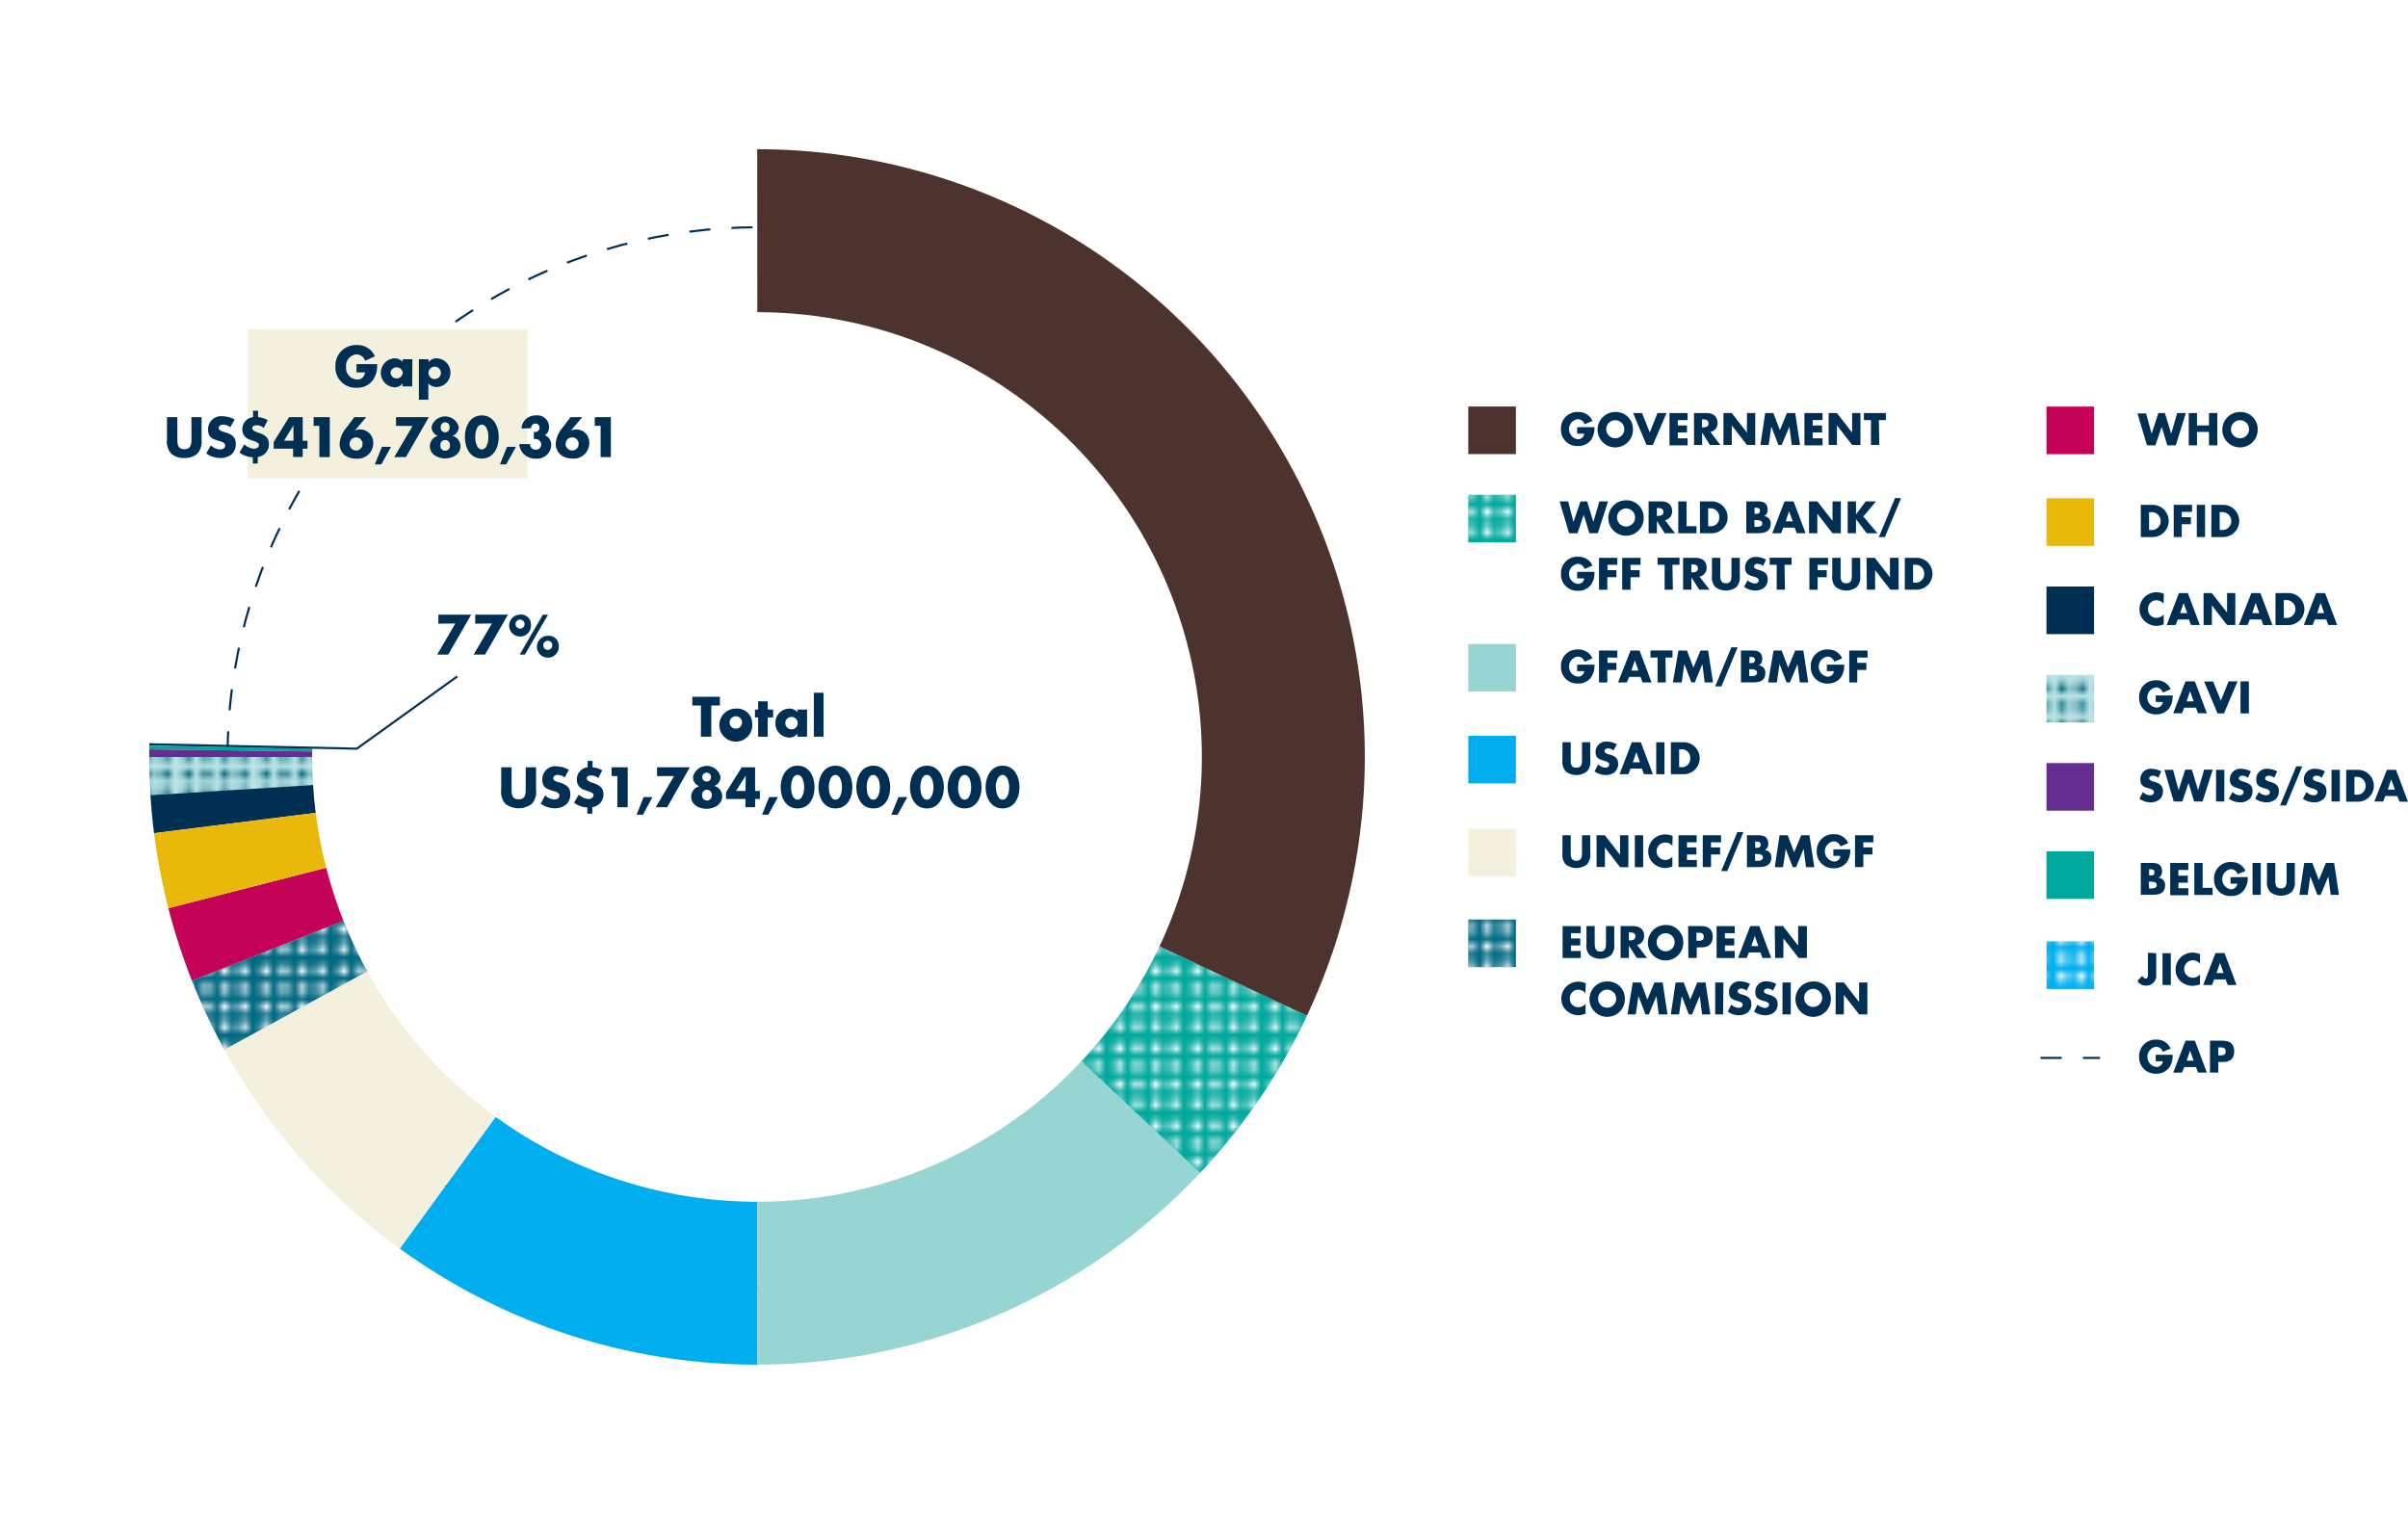 <svg xmlns="http://www.w3.org/2000/svg" xmlns:xlink="http://www.w3.org/1999/xlink" viewBox="0 0 341.35 214.63"><defs><style>.cls-1,.cls-20,.cls-25,.cls-5{fill:none;}.cls-2{clip-path:url(#clip-path);}.cls-3{fill:#006881;}.cls-4{fill:#fff;}.cls-20,.cls-25,.cls-5{stroke:#002f54;stroke-miterlimit:10;stroke-width:0.3px;}.cls-5{stroke-dasharray:2.99 2.99;}.cls-6{fill:#f3f0dd;}.cls-7{fill:#002f54;}.cls-8{clip-path:url(#clip-path-3);}.cls-9{fill:#00a79d;}.cls-10{fill:#00aeef;}.cls-11{fill:url(#New_Pattern_Swatch_9);}.cls-12{fill:#662d91;}.cls-13{fill:#bce4e5;}.cls-14{fill:url(#New_Pattern_Swatch_8);}.cls-15{fill:#c40257;}.cls-16{fill:#e8b909;}.cls-17{fill:#96d5d2;}.cls-18{fill:#4d332d;}.cls-19{clip-path:url(#clip-path-4);}.cls-21{fill:url(#New_Pattern_Swatch_9-7);}.cls-22{fill:url(#New_Pattern_Swatch_8-3);}.cls-23{fill:url(#New_Pattern_Swatch_9-9);}.cls-24{fill:url(#New_Pattern_Swatch_9-11);}.cls-25{stroke-dasharray:3 3;}</style><clipPath id="clip-path"><rect class="cls-1" width="10.54" height="10.54"/></clipPath><clipPath id="clip-path-3" transform="translate(21.14 21.14)"><path class="cls-1" d="M74.36,24.23A63.06,63.06,0,1,1,24.23,98,63.05,63.05,0,0,1,74.36,24.23ZM1.54,102.32A86.16,86.16,0,1,0,70,1.54,86.16,86.16,0,0,0,1.54,102.32Z"/></clipPath><pattern id="New_Pattern_Swatch_9" data-name="New Pattern Swatch 9" width="10.54" height="10.54" patternTransform="translate(36.3 26.19)" patternUnits="userSpaceOnUse" viewBox="0 0 10.54 10.54"><rect class="cls-1" width="10.54" height="10.54"/><g class="cls-2"><circle class="cls-4" cx="1.32" cy="1.32" r="0.77"/><circle class="cls-4" cx="3.95" cy="1.32" r="0.77"/><circle class="cls-4" cx="6.59" cy="1.32" r="0.77"/><circle class="cls-4" cx="9.22" cy="1.32" r="0.77"/><circle class="cls-4" cx="1.32" cy="3.95" r="0.77"/><circle class="cls-4" cx="3.95" cy="3.95" r="0.77"/><circle class="cls-4" cx="6.59" cy="3.95" r="0.77"/><circle class="cls-4" cx="9.22" cy="3.95" r="0.77"/><circle class="cls-4" cx="1.32" cy="6.59" r="0.77"/><circle class="cls-4" cx="3.95" cy="6.59" r="0.77"/><circle class="cls-4" cx="6.59" cy="6.59" r="0.77"/><circle class="cls-4" cx="9.22" cy="6.59" r="0.77"/><circle class="cls-4" cx="1.32" cy="9.23" r="0.77"/><circle class="cls-4" cx="3.95" cy="9.23" r="0.77"/><circle class="cls-4" cx="6.59" cy="9.23" r="0.77"/><circle class="cls-4" cx="9.22" cy="9.23" r="0.77"/></g></pattern><pattern id="New_Pattern_Swatch_8" data-name="New Pattern Swatch 8" width="10.54" height="10.54" patternTransform="translate(36.3 26.19)" patternUnits="userSpaceOnUse" viewBox="0 0 10.54 10.54"><rect class="cls-1" width="10.54" height="10.54"/><g class="cls-2"><circle class="cls-3" cx="1.32" cy="1.32" r="0.77"/><circle class="cls-3" cx="3.95" cy="1.32" r="0.77"/><circle class="cls-3" cx="6.59" cy="1.32" r="0.77"/><circle class="cls-3" cx="9.22" cy="1.32" r="0.77"/><circle class="cls-3" cx="1.32" cy="3.95" r="0.77"/><circle class="cls-3" cx="3.95" cy="3.95" r="0.77"/><circle class="cls-3" cx="6.59" cy="3.95" r="0.77"/><circle class="cls-3" cx="9.22" cy="3.95" r="0.77"/><circle class="cls-3" cx="1.32" cy="6.59" r="0.77"/><circle class="cls-3" cx="3.95" cy="6.59" r="0.77"/><circle class="cls-3" cx="6.59" cy="6.59" r="0.77"/><circle class="cls-3" cx="9.22" cy="6.59" r="0.77"/><circle class="cls-3" cx="1.32" cy="9.23" r="0.77"/><circle class="cls-3" cx="3.95" cy="9.23" r="0.77"/><circle class="cls-3" cx="6.59" cy="9.23" r="0.77"/><circle class="cls-3" cx="9.22" cy="9.23" r="0.77"/></g></pattern><clipPath id="clip-path-4" transform="translate(21.14 21.14)"><circle class="cls-1" cx="86.17" cy="86.17" r="86.16"/></clipPath><pattern id="New_Pattern_Swatch_9-7" data-name="New Pattern Swatch 9" width="10.54" height="10.54" patternTransform="translate(-81.73 220.04)" patternUnits="userSpaceOnUse" viewBox="0 0 10.54 10.54"><rect class="cls-1" width="10.54" height="10.54"/><g class="cls-2"><circle class="cls-4" cx="1.32" cy="1.32" r="0.77"/><circle class="cls-4" cx="3.95" cy="1.32" r="0.77"/><circle class="cls-4" cx="6.59" cy="1.32" r="0.77"/><circle class="cls-4" cx="9.22" cy="1.32" r="0.77"/><circle class="cls-4" cx="1.32" cy="3.95" r="0.77"/><circle class="cls-4" cx="3.95" cy="3.95" r="0.77"/><circle class="cls-4" cx="6.59" cy="3.95" r="0.77"/><circle class="cls-4" cx="9.22" cy="3.95" r="0.77"/><circle class="cls-4" cx="1.32" cy="6.59" r="0.77"/><circle class="cls-4" cx="3.95" cy="6.59" r="0.77"/><circle class="cls-4" cx="6.59" cy="6.59" r="0.77"/><circle class="cls-4" cx="9.22" cy="6.59" r="0.77"/><circle class="cls-4" cx="1.32" cy="9.23" r="0.77"/><circle class="cls-4" cx="3.95" cy="9.23" r="0.77"/><circle class="cls-4" cx="6.59" cy="9.23" r="0.77"/><circle class="cls-4" cx="9.22" cy="9.23" r="0.77"/></g></pattern><pattern id="New_Pattern_Swatch_8-3" data-name="New Pattern Swatch 8" width="10.54" height="10.54" patternTransform="translate(10.76 140.17)" patternUnits="userSpaceOnUse" viewBox="0 0 10.54 10.54"><rect class="cls-1" width="10.54" height="10.54"/><g class="cls-2"><circle class="cls-3" cx="1.32" cy="1.32" r="0.77"/><circle class="cls-3" cx="3.95" cy="1.32" r="0.77"/><circle class="cls-3" cx="6.59" cy="1.32" r="0.77"/><circle class="cls-3" cx="9.22" cy="1.32" r="0.77"/><circle class="cls-3" cx="1.32" cy="3.95" r="0.77"/><circle class="cls-3" cx="3.95" cy="3.95" r="0.77"/><circle class="cls-3" cx="6.59" cy="3.95" r="0.77"/><circle class="cls-3" cx="9.22" cy="3.95" r="0.77"/><circle class="cls-3" cx="1.32" cy="6.59" r="0.77"/><circle class="cls-3" cx="3.95" cy="6.59" r="0.77"/><circle class="cls-3" cx="6.59" cy="6.59" r="0.77"/><circle class="cls-3" cx="9.22" cy="6.59" r="0.77"/><circle class="cls-3" cx="1.32" cy="9.23" r="0.77"/><circle class="cls-3" cx="3.95" cy="9.23" r="0.77"/><circle class="cls-3" cx="6.59" cy="9.23" r="0.77"/><circle class="cls-3" cx="9.22" cy="9.23" r="0.77"/></g></pattern><pattern id="New_Pattern_Swatch_9-9" data-name="New Pattern Swatch 9" width="10.54" height="10.54" patternTransform="translate(-81.73 248.64)" patternUnits="userSpaceOnUse" viewBox="0 0 10.54 10.54"><rect class="cls-1" width="10.54" height="10.54"/><g class="cls-2"><circle class="cls-4" cx="1.32" cy="1.32" r="0.77"/><circle class="cls-4" cx="3.95" cy="1.32" r="0.77"/><circle class="cls-4" cx="6.59" cy="1.32" r="0.77"/><circle class="cls-4" cx="9.22" cy="1.32" r="0.77"/><circle class="cls-4" cx="1.32" cy="3.95" r="0.77"/><circle class="cls-4" cx="3.95" cy="3.95" r="0.77"/><circle class="cls-4" cx="6.59" cy="3.95" r="0.77"/><circle class="cls-4" cx="9.22" cy="3.95" r="0.77"/><circle class="cls-4" cx="1.32" cy="6.59" r="0.77"/><circle class="cls-4" cx="3.95" cy="6.59" r="0.77"/><circle class="cls-4" cx="6.59" cy="6.59" r="0.77"/><circle class="cls-4" cx="9.22" cy="6.59" r="0.77"/><circle class="cls-4" cx="1.32" cy="9.23" r="0.77"/><circle class="cls-4" cx="3.95" cy="9.23" r="0.77"/><circle class="cls-4" cx="6.59" cy="9.23" r="0.77"/><circle class="cls-4" cx="9.22" cy="9.23" r="0.77"/></g></pattern><pattern id="New_Pattern_Swatch_9-11" data-name="New Pattern Swatch 9" width="10.54" height="10.54" patternTransform="translate(125.57 183.83) rotate(-180)" patternUnits="userSpaceOnUse" viewBox="0 0 10.54 10.54"><rect class="cls-1" width="10.54" height="10.54"/><g class="cls-2"><circle class="cls-4" cx="1.32" cy="1.32" r="0.77"/><circle class="cls-4" cx="3.95" cy="1.32" r="0.77"/><circle class="cls-4" cx="6.59" cy="1.32" r="0.77"/><circle class="cls-4" cx="9.22" cy="1.32" r="0.77"/><circle class="cls-4" cx="1.32" cy="3.95" r="0.77"/><circle class="cls-4" cx="3.95" cy="3.95" r="0.77"/><circle class="cls-4" cx="6.59" cy="3.95" r="0.77"/><circle class="cls-4" cx="9.22" cy="3.95" r="0.77"/><circle class="cls-4" cx="1.32" cy="6.59" r="0.77"/><circle class="cls-4" cx="3.95" cy="6.59" r="0.77"/><circle class="cls-4" cx="6.59" cy="6.59" r="0.77"/><circle class="cls-4" cx="9.22" cy="6.59" r="0.77"/><circle class="cls-4" cx="1.32" cy="9.23" r="0.77"/><circle class="cls-4" cx="3.95" cy="9.23" r="0.77"/><circle class="cls-4" cx="6.59" cy="9.23" r="0.77"/><circle class="cls-4" cx="9.22" cy="9.23" r="0.77"/></g></pattern></defs><title>drc-figure1</title><g id="Layer_2" data-name="Layer 2"><g id="Art"><circle class="cls-5" cx="86.26" cy="86.21" r="75.14" transform="translate(18.37 24.01) rotate(-1.87)"/><rect class="cls-6" x="35.14" y="46.71" width="39.61" height="21.1"/><path class="cls-7" d="M32.32,30.48a3.57,3.57,0,0,1-.58,2.24,2.73,2.73,0,0,1-2.33,1.11,2.86,2.86,0,0,1-3-3,2.9,2.9,0,0,1,3.07-3.05A2.64,2.64,0,0,1,32,29.38L30.62,30a1.29,1.29,0,0,0-1.23-.9,1.62,1.62,0,0,0-1.47,1.79,1.62,1.62,0,0,0,1.5,1.77,1.07,1.07,0,0,0,1.18-1H29.4V30.48Z" transform="translate(21.14 21.14)"/><path class="cls-7" d="M37.29,33.64H35.92v-.43h0a1.33,1.33,0,0,1-1.16.56,2.06,2.06,0,0,1,0-4.11,1.6,1.6,0,0,1,1.19.5v-.37h1.37Zm-3.08-1.92a.88.88,0,0,0,1.75,0,.88.88,0,0,0-1.75,0Z" transform="translate(21.14 21.14)"/><path class="cls-7" d="M39.6,30.22h0a1.37,1.37,0,0,1,1.16-.56,2,2,0,0,1,1.95,2.07,2,2,0,0,1-1.93,2,1.6,1.6,0,0,1-1.2-.5v2.29H38.24V29.79H39.6Zm0,1.5a.88.88,0,0,0,1.76,0,.88.88,0,0,0-1.76,0Z" transform="translate(21.14 21.14)"/><path class="cls-7" d="M7.43,38v3.18a2.54,2.54,0,0,1-.6,2A2.66,2.66,0,0,1,5,43.79a2.68,2.68,0,0,1-1.88-.63,2.57,2.57,0,0,1-.59-2V38H4v3c0,.74,0,1.54,1,1.54S6,41.7,6,41V38Z" transform="translate(21.14 21.14)"/><path class="cls-7" d="M11.49,39.44a1.51,1.51,0,0,0-1-.38c-.27,0-.63.16-.63.47s.4.46.65.54l.38.12c.78.23,1.39.63,1.39,1.54a1.93,1.93,0,0,1-.58,1.53,2.53,2.53,0,0,1-1.61.53,3.48,3.48,0,0,1-2-.65L8.76,42a2,2,0,0,0,1.31.58c.34,0,.71-.17.71-.57s-.58-.55-.89-.64c-.93-.27-1.53-.51-1.53-1.6a1.83,1.83,0,0,1,2-1.9,3.92,3.92,0,0,1,1.77.46Z" transform="translate(21.14 21.14)"/><path class="cls-7" d="M13.5,41.85a2.18,2.18,0,0,0,1.36.63c.32,0,.71-.18.71-.54s-.59-.5-1.18-.72a1.48,1.48,0,0,1-1.18-1.47A1.71,1.71,0,0,1,14.74,38v-.91h.7V38a3,3,0,0,1,1.37.43l-.56,1.09a1.55,1.55,0,0,0-1-.37c-.33,0-.64.12-.64.42s.48.5.74.59c.86.28,1.63.6,1.63,1.64a1.78,1.78,0,0,1-1.58,1.84v.93h-.7v-.89a2.65,2.65,0,0,1-1-.19,2.67,2.67,0,0,1-.89-.49Z" transform="translate(21.14 21.14)"/><path class="cls-7" d="M22.45,41.34v1.13h-.68v1.17H20.41V42.47H17.66v-.94L19.84,38h1.93v3.36Zm-2-2.17h0l-1.32,2.17h1.34Z" transform="translate(21.14 21.14)"/><path class="cls-7" d="M23.32,39.23V38h2.29v5.66H24.13V39.23Z" transform="translate(21.14 21.14)"/><path class="cls-7" d="M30.77,38l-1.61,1.91v0a1.93,1.93,0,0,1,.79-.17,1.88,1.88,0,0,1,1.82,2,2.2,2.2,0,0,1-2.43,2.14,2.74,2.74,0,0,1-1.62-.49A2.1,2.1,0,0,1,27,41.82a3.94,3.94,0,0,1,.9-2.25L29.1,38Zm-.52,3.79a.9.9,0,0,0-.91-.92.93.93,0,0,0-.93.92.94.94,0,0,0,.93.94A.91.91,0,0,0,30.25,41.77Z" transform="translate(21.14 21.14)"/><path class="cls-7" d="M34.29,42.21,32.91,44.7H32l1-2.49Z" transform="translate(21.14 21.14)"/><path class="cls-7" d="M35,39.23V38h4.65l-3.25,5.66H34.75l2.59-4.41Z" transform="translate(21.14 21.14)"/><path class="cls-7" d="M43.89,39.37A1.33,1.33,0,0,1,43,40.65v0a1.51,1.51,0,0,1,1.13,1.48c0,1.17-1.19,1.72-2.17,1.72s-2.16-.55-2.16-1.72a1.51,1.51,0,0,1,1.13-1.48v0a1.34,1.34,0,0,1-.9-1.28,2,2,0,0,1,3.86,0ZM41.29,42a.68.68,0,1,0,1.35,0,.68.68,0,1,0-1.35,0Zm.05-2.56a.63.63,0,1,0,1.25,0,.63.63,0,1,0-1.25,0Z" transform="translate(21.14 21.14)"/><path class="cls-7" d="M49.56,40.81c0,1.47-.71,3.06-2.4,3.06s-2.4-1.59-2.4-3.06.72-3.06,2.4-3.06S49.56,39.34,49.56,40.81Zm-3.34,0c0,.55.18,1.77.94,1.77s.94-1.22.94-1.77-.18-1.75-.94-1.75S46.22,40.25,46.22,40.8Z" transform="translate(21.14 21.14)"/><path class="cls-7" d="M52,42.21,50.61,44.7h-.88l1-2.49Z" transform="translate(21.14 21.14)"/><path class="cls-7" d="M52.78,39.61a2.06,2.06,0,0,1,.66-1.37,2.15,2.15,0,0,1,1.44-.49,1.64,1.64,0,0,1,1.81,1.65,1.3,1.3,0,0,1-.59,1.16A1.45,1.45,0,0,1,57,42a2,2,0,0,1-2.2,1.88,2.3,2.3,0,0,1-1.69-.64,2.22,2.22,0,0,1-.64-1.43H54a.77.77,0,0,0,.79.8.74.74,0,0,0,.79-.75.78.78,0,0,0-.78-.76,1.09,1.09,0,0,0-.26,0v-1h.15a.6.6,0,0,0,.65-.62.55.55,0,0,0-.58-.57.59.59,0,0,0-.6.65Z" transform="translate(21.14 21.14)"/><path class="cls-7" d="M61.4,38l-1.61,1.91,0,0a1.84,1.84,0,0,1,2.6,1.82A2.2,2.2,0,0,1,60,43.87a2.69,2.69,0,0,1-1.61-.49,2.11,2.11,0,0,1-.76-1.56,3.89,3.89,0,0,1,.91-2.25L59.73,38Zm-.52,3.79a.9.9,0,0,0-.91-.92.93.93,0,0,0-.93.92.94.94,0,0,0,.93.94A.91.91,0,0,0,60.88,41.77Z" transform="translate(21.14 21.14)"/><path class="cls-7" d="M63.17,39.23V38h2.28v5.66H64V39.23Z" transform="translate(21.14 21.14)"/><path class="cls-7" d="M79.69,83.3H78.22V78.88H77V77.64h3.91v1.24H79.69Z" transform="translate(21.14 21.14)"/><path class="cls-7" d="M85.49,81.38a2.34,2.34,0,1,1-2.32-2.06A2.12,2.12,0,0,1,85.49,81.38Zm-3.2,0a.88.88,0,0,0,1.75,0,.88.88,0,1,0-1.75,0Z" transform="translate(21.14 21.14)"/><path class="cls-7" d="M87.69,83.3H86.33V80.57h-.45V79.45h.45V78.29h1.36v1.16h.77v1.12h-.77Z" transform="translate(21.14 21.14)"/><path class="cls-7" d="M93.26,83.3H91.89v-.43h0a1.39,1.39,0,0,1-1.17.56,2,2,0,0,1-1.94-2.06,2,2,0,0,1,1.93-2.05,1.55,1.55,0,0,1,1.19.5v-.37h1.37Zm-3.08-1.92a.88.88,0,0,0,1.76,0,.88.88,0,0,0-1.76,0Z" transform="translate(21.14 21.14)"/><path class="cls-7" d="M95.6,83.3H94.23V77.07H95.6Z" transform="translate(21.14 21.14)"/><path class="cls-7" d="M54.85,87.64v3.18a2.54,2.54,0,0,1-.6,2,3.11,3.11,0,0,1-3.75,0,2.57,2.57,0,0,1-.59-2V87.64h1.47v3c0,.73,0,1.54,1,1.54s1-.81,1-1.54v-3Z" transform="translate(21.14 21.14)"/><path class="cls-7" d="M58.91,89.09a1.56,1.56,0,0,0-1-.37c-.27,0-.63.16-.63.47s.4.46.65.54l.38.11c.78.24,1.39.64,1.39,1.55a1.91,1.91,0,0,1-.58,1.52,2.49,2.49,0,0,1-1.61.54,3.48,3.48,0,0,1-2-.65l.63-1.18a2,2,0,0,0,1.31.58c.34,0,.71-.17.71-.57s-.58-.55-.89-.64c-.93-.27-1.53-.51-1.53-1.6a1.83,1.83,0,0,1,1.95-1.9A3.92,3.92,0,0,1,59.5,88Z" transform="translate(21.14 21.14)"/><path class="cls-7" d="M60.92,91.51a2.24,2.24,0,0,0,1.36.63c.32,0,.71-.18.71-.55s-.59-.49-1.18-.71a1.49,1.49,0,0,1-1.18-1.47,1.71,1.71,0,0,1,1.53-1.77v-.9h.7v.9a3.16,3.16,0,0,1,1.37.44l-.56,1.09a1.55,1.55,0,0,0-1-.37c-.33,0-.64.12-.64.42s.48.5.74.59c.86.28,1.63.6,1.63,1.64a1.77,1.77,0,0,1-1.58,1.83v.94h-.7v-.89a2.65,2.65,0,0,1-1-.19,2.53,2.53,0,0,1-.89-.5Z" transform="translate(21.14 21.14)"/><path class="cls-7" d="M65.56,88.88V87.64h2.28V93.3H66.37V88.88Z" transform="translate(21.14 21.14)"/><path class="cls-7" d="M71.36,91.86,70,94.36H69.1l1-2.5Z" transform="translate(21.14 21.14)"/><path class="cls-7" d="M72,88.88V87.64h4.65L73.44,93.3H71.82l2.59-4.42Z" transform="translate(21.14 21.14)"/><path class="cls-7" d="M81,89a1.33,1.33,0,0,1-.89,1.28v0a1.51,1.51,0,0,1,1.13,1.48C81.2,93,80,93.52,79,93.52s-2.16-.54-2.16-1.71A1.51,1.51,0,0,1,78,90.33v0A1.34,1.34,0,0,1,77.1,89,2,2,0,0,1,81,89Zm-2.6,2.59a.68.68,0,1,0,1.35,0,.68.68,0,1,0-1.35,0Zm0-2.55a.63.63,0,1,0,.62-.64A.63.63,0,0,0,78.41,89.07Z" transform="translate(21.14 21.14)"/><path class="cls-7" d="M86.58,91v1.13H85.9V93.3H84.53V92.13H81.78v-.94L84,87.64H85.9V91Zm-2-2.18h0L83.19,91h1.34Z" transform="translate(21.14 21.14)"/><path class="cls-7" d="M89.15,91.86l-1.38,2.5h-.88l1-2.5Z" transform="translate(21.14 21.14)"/><path class="cls-7" d="M94.33,90.47c0,1.47-.72,3-2.41,3s-2.4-1.58-2.4-3,.72-3.06,2.4-3.06S94.33,89,94.33,90.47Zm-3.34,0c0,.55.18,1.76.93,1.76s.94-1.21.94-1.76-.18-1.75-.94-1.75S91,89.91,91,90.46Z" transform="translate(21.14 21.14)"/><path class="cls-7" d="M99.69,90.47c0,1.47-.72,3-2.4,3s-2.41-1.58-2.41-3,.72-3.06,2.41-3.06S99.69,89,99.69,90.47Zm-3.34,0c0,.55.18,1.76.94,1.76s.93-1.21.93-1.76-.18-1.75-.93-1.75S96.35,89.91,96.35,90.46Z" transform="translate(21.14 21.14)"/><path class="cls-7" d="M105.05,90.47c0,1.47-.71,3-2.4,3s-2.4-1.58-2.4-3,.72-3.06,2.4-3.06S105.05,89,105.05,90.47Zm-3.34,0c0,.55.18,1.76.94,1.76s.94-1.21.94-1.76-.18-1.75-.94-1.75S101.71,89.91,101.71,90.46Z" transform="translate(21.14 21.14)"/><path class="cls-7" d="M107.48,91.86l-1.38,2.5h-.88l1-2.5Z" transform="translate(21.14 21.14)"/><path class="cls-7" d="M112.66,90.47c0,1.47-.72,3-2.41,3s-2.4-1.58-2.4-3,.72-3.06,2.4-3.06S112.66,89,112.66,90.47Zm-3.34,0c0,.55.18,1.76.93,1.76s.94-1.21.94-1.76-.18-1.75-.94-1.75S109.32,89.91,109.32,90.46Z" transform="translate(21.14 21.14)"/><path class="cls-7" d="M118,90.47c0,1.47-.72,3-2.4,3s-2.41-1.58-2.41-3,.72-3.06,2.41-3.06S118,89,118,90.47Zm-3.34,0c0,.55.18,1.76.94,1.76s.93-1.21.93-1.76-.18-1.75-.93-1.75S114.68,89.91,114.68,90.46Z" transform="translate(21.14 21.14)"/><path class="cls-7" d="M123.38,90.47c0,1.47-.71,3-2.4,3s-2.41-1.58-2.41-3,.72-3.06,2.41-3.06S123.38,89,123.38,90.47Zm-3.34,0c0,.55.18,1.76.94,1.76s.94-1.21.94-1.76-.19-1.75-.94-1.75S120,89.91,120,90.46Z" transform="translate(21.14 21.14)"/><path class="cls-7" d="M41,67.28V66h4.65l-3.25,5.66H40.83l2.58-4.41Z" transform="translate(21.14 21.14)"/><path class="cls-7" d="M46.22,67.28V66h4.65l-3.25,5.66H46l2.59-4.41Z" transform="translate(21.14 21.14)"/><path class="cls-7" d="M54.12,67.33A1.55,1.55,0,1,1,52.58,66,1.38,1.38,0,0,1,54.12,67.33Zm-2.18,0a.64.64,0,1,0,.64-.63A.62.62,0,0,0,51.94,67.34ZM56.55,66l-3.28,5.66h-.74L55.82,66Zm1.51,4.34A1.55,1.55,0,1,1,56.52,69,1.39,1.39,0,0,1,58.06,70.37Zm-2.18,0a.64.64,0,1,0,.64-.63A.62.62,0,0,0,55.88,70.38Z" transform="translate(21.14 21.14)"/><g class="cls-8"><polygon class="cls-9" points="0.01 105.96 107.41 107.35 0.02 105.29 0.01 105.96"/><polygon class="cls-10" points="0.02 105.06 107.41 107.35 0.02 105.29 0.02 105.06"/><polygon class="cls-11" points="0.02 105.06 107.41 107.35 0.02 105.29 0.02 105.06"/><polygon class="cls-12" points="0.01 105.96 107.41 107.35 0 107.31 0.01 105.96"/><polygon class="cls-13" points="0 107.31 107.41 107.35 0.21 114.05 0 107.31"/><polygon class="cls-14" points="0 107.31 107.41 107.35 0.21 114.05 0 107.31"/><polygon class="cls-7" points="0.21 114.05 107.41 107.35 0.85 120.76 0.21 114.05"/><polygon class="cls-15" points="107.41 107.35 3.37 134 7.54 146.82 107.41 107.35"/><polygon class="cls-16" points="0.85 120.76 107.41 107.35 3.37 134 0.85 120.76"/><polygon class="cls-3" points="107.41 107.35 7.54 146.82 13.27 159.01 107.41 107.35"/><polygon class="cls-11" points="107.41 107.35 7.54 146.82 13.27 159.01 107.41 107.35"/><polygon class="cls-6" points="107.41 107.35 13.27 159.01 44.23 194.13 107.41 107.35"/><polygon class="cls-10" points="107.41 107.35 44.23 194.13 107.31 214.63 107.41 107.35"/><polygon class="cls-17" points="107.41 107.35 107.31 214.63 185.54 180.78 107.41 107.35"/><polygon class="cls-9" points="107.41 107.35 185.54 180.78 204.42 153.01 107.41 107.35"/><polygon class="cls-11" points="107.41 107.35 185.54 180.78 204.42 153.01 107.41 107.35"/><polygon class="cls-18" points="107.32 0 107.41 107.35 204.42 153.01 205.69 92.88 171.29 31.11 107.32 0"/></g><g class="cls-19"><polyline class="cls-20" points="0.02 105.06 50.58 106.14 64.82 95.9"/></g><rect class="cls-15" x="290.1" y="57.64" width="6.75" height="6.75"/><path class="cls-7" d="M283.87,40.35h0l.95-2.93h.93l.89,2.93h0l.85-2.93h1.23L287.29,42h-1.2l-.79-2.62h0L284.4,42h-1.19l-1.35-4.53h1.22Z" transform="translate(21.14 21.14)"/><path class="cls-7" d="M292,39.17V37.42h1.18V42H292V40.09h-1.7V42h-1.17V37.42h1.17v1.75Z" transform="translate(21.14 21.14)"/><path class="cls-7" d="M298.9,39.6a2.51,2.51,0,1,1-2.5-2.33A2.41,2.41,0,0,1,298.9,39.6Zm-3.78,0a1.28,1.28,0,1,0,2.55,0,1.28,1.28,0,0,0-2.55,0Z" transform="translate(21.14 21.14)"/><rect class="cls-16" x="290.1" y="70.64" width="6.75" height="6.75"/><path class="cls-7" d="M282.33,50.43H284A2.26,2.26,0,1,1,284,55h-1.67ZM283.51,54h.26a1.27,1.27,0,1,0,0-2.53h-.27Z" transform="translate(21.14 21.14)"/><path class="cls-7" d="M288.14,51.43v.75h1.29v1h-1.29V55H287V50.43h2.6v1Z" transform="translate(21.14 21.14)"/><path class="cls-7" d="M291.44,55h-1.17V50.43h1.17Z" transform="translate(21.14 21.14)"/><path class="cls-7" d="M292.34,50.43H294A2.26,2.26,0,1,1,294,55h-1.67ZM293.52,54h.26a1.27,1.27,0,1,0,0-2.53h-.27Z" transform="translate(21.14 21.14)"/><rect class="cls-7" x="290.1" y="83.15" width="6.75" height="6.75"/><path class="cls-7" d="M285.56,64.46a1.29,1.29,0,0,0-1-.5,1.19,1.19,0,0,0-1.2,1.26,1.17,1.17,0,0,0,1.22,1.23,1.35,1.35,0,0,0,1-.48v1.41a3.32,3.32,0,0,1-1,.21,2.51,2.51,0,0,1-1.7-.67,2.21,2.21,0,0,1-.73-1.71,2.36,2.36,0,0,1,.67-1.65,2.42,2.42,0,0,1,1.72-.74,2.82,2.82,0,0,1,1.07.23Z" transform="translate(21.14 21.14)"/><path class="cls-7" d="M287.58,66.68l-.31.79H286l1.74-4.53H289l1.7,4.53h-1.25l-.29-.79Zm.82-2.34h0l-.49,1.44h1Z" transform="translate(21.14 21.14)"/><path class="cls-7" d="M291.23,62.94h1.17l2.16,2.77h0V62.94h1.17v4.53h-1.17l-2.15-2.78h0v2.78h-1.17Z" transform="translate(21.14 21.14)"/><path class="cls-7" d="M297.78,66.68l-.31.79h-1.24L298,62.94h1.29l1.7,4.53H299.7l-.3-.79Zm.83-2.34h0l-.48,1.44h1Z" transform="translate(21.14 21.14)"/><path class="cls-7" d="M301.43,62.94h1.67a2.27,2.27,0,1,1,0,4.53h-1.67Zm1.18,3.53h.26a1.27,1.27,0,1,0,0-2.53h-.27Z" transform="translate(21.14 21.14)"/><path class="cls-7" d="M307,66.68l-.31.79h-1.25l1.74-4.53h1.28l1.71,4.53h-1.26l-.29-.79Zm.82-2.34h0l-.49,1.44h1Z" transform="translate(21.14 21.14)"/><rect class="cls-18" x="208.14" y="57.63" width="6.75" height="6.75"/><path class="cls-7" d="M204.88,39.42a2.92,2.92,0,0,1-.46,1.79,2.2,2.2,0,0,1-1.87.88,2.28,2.28,0,0,1-2.41-2.38,2.32,2.32,0,0,1,2.46-2.44,2.1,2.1,0,0,1,2,1.27l-1.12.47a1,1,0,0,0-1-.72,1.44,1.44,0,0,0,0,2.84.86.86,0,0,0,.95-.79h-1v-.92Z" transform="translate(21.14 21.14)"/><path class="cls-7" d="M210.34,39.6a2.51,2.51,0,1,1-2.5-2.33A2.4,2.4,0,0,1,210.34,39.6Zm-3.78,0a1.28,1.28,0,1,0,2.55,0,1.28,1.28,0,0,0-2.55,0Z" transform="translate(21.14 21.14)"/><path class="cls-7" d="M212.73,40.17l1.09-2.75h1.28l-1.93,4.52h-.91l-1.9-4.52h1.27Z" transform="translate(21.14 21.14)"/><path class="cls-7" d="M216.7,38.42v.75H218v1H216.7V41h1.39v1h-2.57V37.42h2.57v1Z" transform="translate(21.14 21.14)"/><path class="cls-7" d="M222.72,41.94h-1.47l-1.1-1.74h0v1.74H219V37.42h1.75c.9,0,1.58.43,1.58,1.39a1.21,1.21,0,0,1-1,1.28Zm-2.59-2.49h.12c.38,0,.81-.07.81-.56s-.43-.57-.81-.57h-.12Z" transform="translate(21.14 21.14)"/><path class="cls-7" d="M223.17,37.42h1.18l2.15,2.77h0V37.42h1.18v4.52h-1.18l-2.15-2.77h0v2.77h-1.18Z" transform="translate(21.14 21.14)"/><path class="cls-7" d="M229.09,37.42h1.16l.92,2.42,1-2.42h1.17l.69,4.52h-1.18l-.33-2.6h0l-1.09,2.6h-.47l-1-2.6h0l-.38,2.6h-1.17Z" transform="translate(21.14 21.14)"/><path class="cls-7" d="M235.82,38.42v.75h1.33v1h-1.33V41h1.4v1h-2.57V37.42h2.57v1Z" transform="translate(21.14 21.14)"/><path class="cls-7" d="M238.08,37.42h1.18l2.15,2.77h0V37.42h1.18v4.52h-1.18l-2.15-2.77h0v2.77h-1.18Z" transform="translate(21.14 21.14)"/><path class="cls-7" d="M245.26,41.94h-1.18V38.42h-1v-1h3.12v1h-1Z" transform="translate(21.14 21.14)"/><rect class="cls-9" x="208.14" y="70.15" width="6.75" height="6.75"/><rect class="cls-21" x="208.14" y="70.15" width="6.75" height="6.75"/><path class="cls-7" d="M201.91,52.86h0l1-2.92h.93l.89,2.92h0l.85-2.92h1.23l-1.45,4.52h-1.2l-.79-2.62h0l-.89,2.62h-1.19l-1.35-4.52h1.22Z" transform="translate(21.14 21.14)"/><path class="cls-7" d="M211.86,52.11a2.51,2.51,0,1,1-2.5-2.32A2.41,2.41,0,0,1,211.86,52.11Zm-3.77,0a1.28,1.28,0,1,0,2.55,0,1.28,1.28,0,0,0-2.55,0Z" transform="translate(21.14 21.14)"/><path class="cls-7" d="M216.31,54.46h-1.46l-1.11-1.74h0v1.74h-1.18V49.94h1.76c.89,0,1.57.42,1.57,1.39a1.23,1.23,0,0,1-1,1.28ZM213.73,52h.11c.38,0,.82-.07.82-.56s-.44-.56-.82-.56h-.11Z" transform="translate(21.14 21.14)"/><path class="cls-7" d="M217.94,53.46h1.41v1h-2.58V49.94h1.17Z" transform="translate(21.14 21.14)"/><path class="cls-7" d="M219.84,49.94h1.66a2.26,2.26,0,1,1,0,4.52h-1.66ZM221,53.46h.27a1.18,1.18,0,0,0,1.3-1.26,1.2,1.2,0,0,0-1.29-1.27H221Z" transform="translate(21.14 21.14)"/><path class="cls-7" d="M226.41,54.46V49.94h1.68c.8,0,1.34.31,1.34,1.17a.94.94,0,0,1-.5.93h0a1,1,0,0,1,.93,1.15c0,.95-.81,1.26-1.64,1.26Zm1.17-2.75h.13c.32,0,.64-.05.64-.44s-.37-.43-.68-.43h-.09Zm0,1.85h.15c.35,0,.94,0,.94-.48s-.58-.49-1-.49h-.12Z" transform="translate(21.14 21.14)"/><path class="cls-7" d="M231.65,53.67l-.31.79h-1.25l1.74-4.52h1.28l1.71,4.52h-1.26l-.29-.79Zm.82-2.34h0L232,52.77h1Z" transform="translate(21.14 21.14)"/><path class="cls-7" d="M235.3,49.94h1.18l2.15,2.76h0V49.94h1.18v4.52h-1.18l-2.15-2.77h0v2.77H235.3Z" transform="translate(21.14 21.14)"/><path class="cls-7" d="M243.34,49.94h1.46L243,52.08l2,2.38h-1.52l-1.52-2h0v2h-1.18V49.94h1.18V51.8h0Z" transform="translate(21.14 21.14)"/><path class="cls-7" d="M248.35,49.48,246.06,55h-.86l2.3-5.54Z" transform="translate(21.14 21.14)"/><path class="cls-7" d="M204.88,59.93a2.9,2.9,0,0,1-.46,1.79,2.18,2.18,0,0,1-1.87.89,2.29,2.29,0,0,1-2.41-2.39,2.31,2.31,0,0,1,2.46-2.43,2.11,2.11,0,0,1,2,1.26l-1.12.47a1,1,0,0,0-1-.72,1.44,1.44,0,0,0,0,2.84.86.86,0,0,0,.95-.78h-1v-.93Z" transform="translate(21.14 21.14)"/><path class="cls-7" d="M206.73,58.93v.76H208v1h-1.29v1.78h-1.18V57.94h2.6v1Z" transform="translate(21.14 21.14)"/><path class="cls-7" d="M210,58.93v.76h1.29v1H210v1.78h-1.18V57.94h2.6v1Z" transform="translate(21.14 21.14)"/><path class="cls-7" d="M216,62.46h-1.17V58.93h-1v-1h3.11v1h-1Z" transform="translate(21.14 21.14)"/><path class="cls-7" d="M221.2,62.46h-1.46l-1.11-1.74h0v1.74h-1.18V57.94h1.76c.89,0,1.57.42,1.57,1.39a1.23,1.23,0,0,1-1,1.28ZM218.62,60h.11c.39,0,.82-.07.82-.56s-.43-.56-.82-.56h-.11Z" transform="translate(21.14 21.14)"/><path class="cls-7" d="M225.49,57.94v2.54a2.06,2.06,0,0,1-.47,1.6,2.5,2.5,0,0,1-3,0,2.06,2.06,0,0,1-.48-1.6V57.94h1.18v2.38c0,.59,0,1.23.8,1.23s.79-.64.79-1.23V57.94Z" transform="translate(21.14 21.14)"/><path class="cls-7" d="M228.78,59.1a1.22,1.22,0,0,0-.78-.3c-.21,0-.5.13-.5.38s.32.36.52.43l.3.09c.63.19,1.12.5,1.12,1.24a1.51,1.51,0,0,1-.47,1.21,2,2,0,0,1-1.28.43,2.75,2.75,0,0,1-1.59-.52l.5-.94a1.65,1.65,0,0,0,1,.46c.28,0,.57-.13.57-.45s-.46-.45-.71-.52c-.74-.21-1.22-.4-1.22-1.28a1.46,1.46,0,0,1,1.56-1.51,3.06,3.06,0,0,1,1.41.37Z" transform="translate(21.14 21.14)"/><path class="cls-7" d="M231.89,62.46h-1.17V58.93h-1v-1h3.11v1h-1Z" transform="translate(21.14 21.14)"/><path class="cls-7" d="M236.52,58.93v.76h1.29v1h-1.29v1.78h-1.17V57.94H238v1Z" transform="translate(21.14 21.14)"/><path class="cls-7" d="M242.56,57.94v2.54a2.06,2.06,0,0,1-.48,1.6,2.49,2.49,0,0,1-3,0,2,2,0,0,1-.48-1.6V57.94h1.18v2.38c0,.59,0,1.23.79,1.23s.8-.64.8-1.23V57.94Z" transform="translate(21.14 21.14)"/><path class="cls-7" d="M243.45,57.94h1.17l2.15,2.76h0V57.94H248v4.52h-1.17l-2.16-2.77h0v2.77h-1.17Z" transform="translate(21.14 21.14)"/><path class="cls-7" d="M248.88,57.94h1.66a2.26,2.26,0,1,1,0,4.52h-1.66Zm1.17,3.52h.27a1.18,1.18,0,0,0,1.3-1.26,1.2,1.2,0,0,0-1.29-1.27h-.28Z" transform="translate(21.14 21.14)"/><rect class="cls-17" x="208.14" y="91.3" width="6.75" height="6.75"/><path class="cls-7" d="M204.88,73.09a2.87,2.87,0,0,1-.46,1.78,2.18,2.18,0,0,1-1.87.89,2.29,2.29,0,0,1-2.41-2.39,2.31,2.31,0,0,1,2.46-2.43,2.11,2.11,0,0,1,2,1.26l-1.12.47a1,1,0,0,0-1-.72,1.44,1.44,0,0,0,0,2.84.86.86,0,0,0,.95-.78h-1v-.92Z" transform="translate(21.14 21.14)"/><path class="cls-7" d="M206.73,72.08v.76H208v1h-1.29v1.77h-1.18V71.09h2.6v1Z" transform="translate(21.14 21.14)"/><path class="cls-7" d="M209.79,74.82l-.31.79h-1.25L210,71.09h1.28l1.7,4.52H211.7l-.29-.79Zm.82-2.33h0l-.49,1.44h1Z" transform="translate(21.14 21.14)"/><path class="cls-7" d="M215,75.61h-1.17V72.08h-1v-1h3.12v1h-1Z" transform="translate(21.14 21.14)"/><path class="cls-7" d="M216.79,71.09H218l.91,2.42,1-2.42H221l.69,4.52h-1.18l-.33-2.6h0l-1.08,2.6h-.47l-1-2.6h0l-.38,2.6H216Z" transform="translate(21.14 21.14)"/><path class="cls-7" d="M225.18,70.63l-2.29,5.54H222l2.29-5.54Z" transform="translate(21.14 21.14)"/><path class="cls-7" d="M225.65,75.61V71.09h1.68c.8,0,1.34.31,1.34,1.17a.94.94,0,0,1-.5.93h0a1,1,0,0,1,.93,1.15c0,1-.81,1.26-1.64,1.26Zm1.18-2.75H227c.31,0,.63,0,.63-.43s-.36-.44-.68-.44h-.08Zm0,1.85H227c.34,0,.93,0,.93-.48s-.58-.49-1-.49h-.12Z" transform="translate(21.14 21.14)"/><path class="cls-7" d="M230.27,71.09h1.16l.91,2.42,1-2.42h1.16l.69,4.52H234l-.33-2.6h0l-1.08,2.6h-.47l-1-2.6h0l-.38,2.6H229.5Z" transform="translate(21.14 21.14)"/><path class="cls-7" d="M240.29,73.09a2.87,2.87,0,0,1-.46,1.78,2.18,2.18,0,0,1-1.87.89,2.29,2.29,0,0,1-2.41-2.39A2.31,2.31,0,0,1,238,70.94a2.11,2.11,0,0,1,2,1.26l-1.12.47a1,1,0,0,0-1-.72,1.44,1.44,0,0,0,0,2.84.86.86,0,0,0,.95-.78h-1v-.92Z" transform="translate(21.14 21.14)"/><path class="cls-7" d="M242.14,72.08v.76h1.29v1h-1.29v1.77H241V71.09h2.6v1Z" transform="translate(21.14 21.14)"/><rect class="cls-10" x="208.14" y="104.31" width="6.75" height="6.75"/><path class="cls-7" d="M204.29,84.09v2.55a2,2,0,0,1-.47,1.59,2.46,2.46,0,0,1-3,0,2,2,0,0,1-.47-1.59V84.09h1.17v2.39c0,.58,0,1.22.8,1.22s.8-.64.8-1.22V84.09Z" transform="translate(21.14 21.14)"/><path class="cls-7" d="M207.59,85.26a1.24,1.24,0,0,0-.78-.3c-.22,0-.5.12-.5.38s.31.36.52.43l.3.09c.63.18,1.11.5,1.11,1.23a1.55,1.55,0,0,1-.47,1.22,2,2,0,0,1-1.28.43,2.82,2.82,0,0,1-1.59-.52l.51-1a1.59,1.59,0,0,0,1,.47c.28,0,.57-.14.57-.45s-.46-.45-.71-.52c-.74-.21-1.23-.4-1.23-1.28A1.47,1.47,0,0,1,206.64,84a3.07,3.07,0,0,1,1.42.38Z" transform="translate(21.14 21.14)"/><path class="cls-7" d="M210,87.83l-.31.79h-1.25l1.74-4.53h1.28l1.71,4.53H211.9l-.29-.79Zm.82-2.34h0l-.49,1.44h1Z" transform="translate(21.14 21.14)"/><path class="cls-7" d="M214.81,88.62h-1.17V84.09h1.17Z" transform="translate(21.14 21.14)"/><path class="cls-7" d="M215.72,84.09h1.66a2.27,2.27,0,1,1,0,4.53h-1.66Zm1.17,3.53h.27a1.18,1.18,0,0,0,1.3-1.26,1.2,1.2,0,0,0-1.29-1.27h-.28Z" transform="translate(21.14 21.14)"/><rect class="cls-13" x="290.1" y="95.67" width="6.75" height="6.75"/><path class="cls-7" d="M286.84,77.45a2.9,2.9,0,0,1-.46,1.79,2.19,2.19,0,0,1-1.87.89,2.29,2.29,0,0,1-2.41-2.39,2.31,2.31,0,0,1,2.46-2.43,2.09,2.09,0,0,1,2,1.26l-1.11.47a1,1,0,0,0-1-.72,1.44,1.44,0,0,0,0,2.84.86.86,0,0,0,1-.78h-1v-.93Z" transform="translate(21.14 21.14)"/><path class="cls-7" d="M288.49,79.19l-.31.79h-1.25l1.74-4.52H290l1.7,4.52h-1.25l-.3-.79Zm.82-2.34h0l-.48,1.44h1Z" transform="translate(21.14 21.14)"/><path class="cls-7" d="M293.68,78.2l1.09-2.74h1.28L294.12,80h-.91l-1.9-4.52h1.28Z" transform="translate(21.14 21.14)"/><path class="cls-7" d="M297.65,80h-1.18V75.46h1.18Z" transform="translate(21.14 21.14)"/><rect class="cls-12" x="290.1" y="108.18" width="6.75" height="6.75"/><path class="cls-7" d="M284.81,89.13a1.22,1.22,0,0,0-.78-.3c-.21,0-.5.13-.5.38s.32.36.52.43l.3.09c.63.19,1.12.5,1.12,1.24a1.51,1.51,0,0,1-.47,1.21,2,2,0,0,1-1.28.43,2.75,2.75,0,0,1-1.59-.52l.5-.94a1.63,1.63,0,0,0,1,.46c.28,0,.57-.13.57-.45s-.46-.45-.71-.52c-.74-.21-1.22-.4-1.22-1.28a1.46,1.46,0,0,1,1.56-1.51,3.06,3.06,0,0,1,1.41.37Z" transform="translate(21.14 21.14)"/><path class="cls-7" d="M287.69,90.89h0l.94-2.92h.94l.89,2.92h0l.85-2.92h1.22l-1.44,4.52h-1.2l-.79-2.62h0l-.88,2.62H287L285.68,88h1.23Z" transform="translate(21.14 21.14)"/><path class="cls-7" d="M294.17,92.49H293V88h1.18Z" transform="translate(21.14 21.14)"/><path class="cls-7" d="M297.51,89.13a1.24,1.24,0,0,0-.78-.3c-.21,0-.5.13-.5.38s.32.36.52.43l.3.09c.63.19,1.12.5,1.12,1.24a1.51,1.51,0,0,1-.47,1.21,2,2,0,0,1-1.29.43,2.77,2.77,0,0,1-1.59-.52l.51-.94a1.63,1.63,0,0,0,1,.46c.28,0,.57-.13.57-.45s-.46-.45-.71-.52c-.74-.21-1.23-.4-1.23-1.28a1.47,1.47,0,0,1,1.56-1.51,3.06,3.06,0,0,1,1.42.37Z" transform="translate(21.14 21.14)"/><path class="cls-7" d="M301.24,89.13a1.22,1.22,0,0,0-.78-.3c-.21,0-.5.13-.5.38s.32.36.52.43l.3.09c.63.19,1.12.5,1.12,1.24a1.51,1.51,0,0,1-.47,1.21,2,2,0,0,1-1.29.43,2.77,2.77,0,0,1-1.59-.52l.51-.94a1.63,1.63,0,0,0,1,.46c.28,0,.57-.13.57-.45s-.46-.45-.71-.52c-.74-.21-1.22-.4-1.22-1.28a1.46,1.46,0,0,1,1.55-1.51,3.06,3.06,0,0,1,1.42.37Z" transform="translate(21.14 21.14)"/><path class="cls-7" d="M305.22,87.51l-2.29,5.54h-.86l2.29-5.54Z" transform="translate(21.14 21.14)"/><path class="cls-7" d="M308,89.13a1.24,1.24,0,0,0-.78-.3c-.21,0-.5.13-.5.38s.32.36.52.43l.3.09c.63.19,1.11.5,1.11,1.24a1.51,1.51,0,0,1-.46,1.21,2,2,0,0,1-1.29.43,2.77,2.77,0,0,1-1.59-.52l.51-.94a1.63,1.63,0,0,0,1,.46c.28,0,.57-.13.57-.45s-.46-.45-.71-.52c-.74-.21-1.23-.4-1.23-1.28a1.47,1.47,0,0,1,1.56-1.51,3.06,3.06,0,0,1,1.42.37Z" transform="translate(21.14 21.14)"/><path class="cls-7" d="M310.55,92.49h-1.18V88h1.18Z" transform="translate(21.14 21.14)"/><path class="cls-7" d="M311.45,88h1.66a2.26,2.26,0,1,1,0,4.52h-1.66Zm1.17,3.52h.27a1.18,1.18,0,0,0,1.3-1.26A1.2,1.2,0,0,0,312.9,89h-.28Z" transform="translate(21.14 21.14)"/><path class="cls-7" d="M317,91.7l-.31.79h-1.25L317.22,88h1.29l1.7,4.52H319l-.3-.79Zm.83-2.34h0l-.48,1.44h1Z" transform="translate(21.14 21.14)"/><rect class="cls-9" x="290.1" y="120.69" width="6.75" height="6.75"/><path class="cls-7" d="M282.33,105.72V101.2H284c.8,0,1.34.31,1.34,1.17a.94.94,0,0,1-.5.93h0a1,1,0,0,1,.93,1.15c0,1-.81,1.26-1.64,1.26Zm1.18-2.75h.13c.31,0,.63,0,.63-.43s-.36-.44-.68-.44h-.08Zm0,1.85h.15c.34,0,.93,0,.93-.48s-.58-.49-1-.49h-.12Z" transform="translate(21.14 21.14)"/><path class="cls-7" d="M287.66,102.19V103H289v1h-1.33v.78h1.4v1h-2.57V101.2h2.57v1Z" transform="translate(21.14 21.14)"/><path class="cls-7" d="M291.1,104.73h1.41v1h-2.59V101.2h1.18Z" transform="translate(21.14 21.14)"/><path class="cls-7" d="M297.49,103.2A2.87,2.87,0,0,1,297,105a2.19,2.19,0,0,1-1.87.89,2.28,2.28,0,0,1-2.41-2.39,2.31,2.31,0,0,1,2.45-2.43,2.11,2.11,0,0,1,2,1.26l-1.11.47a1,1,0,0,0-1-.72,1.45,1.45,0,0,0,0,2.85.85.85,0,0,0,.94-.79h-.95v-.92Z" transform="translate(21.14 21.14)"/><path class="cls-7" d="M299.34,105.72h-1.17V101.2h1.17Z" transform="translate(21.14 21.14)"/><path class="cls-7" d="M304.17,101.2v2.54a2.06,2.06,0,0,1-.47,1.6,2.5,2.5,0,0,1-3,0,2.06,2.06,0,0,1-.48-1.6V101.2h1.18v2.38c0,.59,0,1.23.8,1.23s.8-.64.8-1.23V101.2Z" transform="translate(21.14 21.14)"/><path class="cls-7" d="M305.5,101.2h1.15l.92,2.42,1-2.42h1.17l.68,4.52h-1.17l-.33-2.6h0l-1.09,2.6h-.47l-1-2.6h0l-.37,2.6h-1.17Z" transform="translate(21.14 21.14)"/><rect class="cls-22" x="290.1" y="95.67" width="6.75" height="6.75"/><rect class="cls-6" x="208.14" y="117.49" width="6.75" height="6.75"/><path class="cls-7" d="M204.29,97.28v2.54a2,2,0,0,1-.47,1.59,2.46,2.46,0,0,1-3,0,2,2,0,0,1-.47-1.59V97.28h1.17v2.38c0,.58,0,1.23.8,1.23s.8-.65.8-1.23V97.28Z" transform="translate(21.14 21.14)"/><path class="cls-7" d="M205.18,97.28h1.18l2.15,2.76h0V97.28h1.18v4.52h-1.18L206.37,99h0v2.77h-1.18Z" transform="translate(21.14 21.14)"/><path class="cls-7" d="M211.79,101.8h-1.18V97.28h1.18Z" transform="translate(21.14 21.14)"/><path class="cls-7" d="M215.93,98.79a1.28,1.28,0,0,0-1-.49,1.24,1.24,0,0,0,0,2.48,1.38,1.38,0,0,0,1-.48v1.41a3.38,3.38,0,0,1-1,.21,2.51,2.51,0,0,1-1.7-.67,2.2,2.2,0,0,1-.72-1.71,2.36,2.36,0,0,1,.66-1.65,2.45,2.45,0,0,1,1.72-.73,2.86,2.86,0,0,1,1.08.22Z" transform="translate(21.14 21.14)"/><path class="cls-7" d="M218,98.27V99h1.33v1H218v.78h1.4v1H216.8V97.28h2.57v1Z" transform="translate(21.14 21.14)"/><path class="cls-7" d="M221.41,98.27V99h1.29v1h-1.29v1.78h-1.17V97.28h2.59v1Z" transform="translate(21.14 21.14)"/><path class="cls-7" d="M226,96.82l-2.29,5.54h-.86l2.29-5.54Z" transform="translate(21.14 21.14)"/><path class="cls-7" d="M226.5,101.8V97.28h1.68c.8,0,1.34.31,1.34,1.17a.92.92,0,0,1-.5.92v0a1,1,0,0,1,.93,1.15c0,.95-.81,1.26-1.64,1.26Zm1.17-2.75h.14c.31,0,.63,0,.63-.44s-.36-.43-.68-.43h-.09Zm0,1.85h.16c.34,0,.93,0,.93-.48s-.58-.49-1-.49h-.13Z" transform="translate(21.14 21.14)"/><path class="cls-7" d="M231.12,97.28h1.16l.91,2.41,1-2.41h1.17l.69,4.52h-1.18l-.33-2.6h0l-1.08,2.6H233l-1-2.6h0l-.38,2.6h-1.17Z" transform="translate(21.14 21.14)"/><path class="cls-7" d="M241.14,99.27a2.9,2.9,0,0,1-.46,1.79,2.18,2.18,0,0,1-1.87.89,2.29,2.29,0,0,1-2.41-2.39,2.31,2.31,0,0,1,2.46-2.43,2.09,2.09,0,0,1,2,1.26l-1.11.47a1,1,0,0,0-1-.72,1.44,1.44,0,0,0,0,2.84.86.86,0,0,0,1-.78h-1v-.93Z" transform="translate(21.14 21.14)"/><path class="cls-7" d="M243,98.27V99h1.29v1H243v1.78h-1.18V97.28h2.6v1Z" transform="translate(21.14 21.14)"/><rect class="cls-3" x="208.14" y="130.36" width="6.75" height="6.75"/><path class="cls-7" d="M201.55,111.15v.75h1.32v1h-1.32v.78h1.39v1h-2.57v-4.52h2.57v1Z" transform="translate(21.14 21.14)"/><path class="cls-7" d="M207.69,110.15v2.54a2,2,0,0,1-.47,1.6,2.5,2.5,0,0,1-3,0,2,2,0,0,1-.47-1.6v-2.54h1.17v2.38c0,.59.05,1.23.8,1.23s.8-.64.8-1.23v-2.38Z" transform="translate(21.14 21.14)"/><path class="cls-7" d="M212.34,114.67h-1.46l-1.11-1.74h0v1.74h-1.18v-4.52h1.76c.89,0,1.57.43,1.57,1.39a1.21,1.21,0,0,1-1,1.28Zm-2.58-2.49h.11c.39,0,.82-.07.82-.57s-.43-.56-.82-.56h-.11Z" transform="translate(21.14 21.14)"/><path class="cls-7" d="M217.47,112.33A2.51,2.51,0,1,1,215,110,2.4,2.4,0,0,1,217.47,112.33Zm-3.77,0a1.28,1.28,0,1,0,2.55,0,1.28,1.28,0,0,0-2.55,0Z" transform="translate(21.14 21.14)"/><path class="cls-7" d="M218.16,110.15H220c1,0,1.65.45,1.65,1.49s-.58,1.53-1.61,1.53h-.66v1.5h-1.18Zm1.18,2.08h.2c.42,0,.84,0,.84-.56s-.39-.57-.84-.57h-.2Z" transform="translate(21.14 21.14)"/><path class="cls-7" d="M223.38,111.15v.75h1.32v1h-1.32v.78h1.39v1H222.2v-4.52h2.57v1Z" transform="translate(21.14 21.14)"/><path class="cls-7" d="M226.79,113.89l-.32.78h-1.24l1.74-4.52h1.28l1.7,4.52H228.7l-.29-.78Zm.82-2.34h0l-.49,1.44h1Z" transform="translate(21.14 21.14)"/><path class="cls-7" d="M230.44,110.15h1.17l2.15,2.77h0v-2.77H235v4.52h-1.17l-2.16-2.77h0v2.77h-1.17Z" transform="translate(21.14 21.14)"/><path class="cls-7" d="M203.6,119.67a1.26,1.26,0,0,0-1-.5,1.18,1.18,0,0,0-1.2,1.25,1.17,1.17,0,0,0,1.22,1.23,1.32,1.32,0,0,0,1-.48v1.41a3.32,3.32,0,0,1-1,.21,2.55,2.55,0,0,1-1.7-.66,2.21,2.21,0,0,1-.73-1.71,2.4,2.4,0,0,1,.67-1.66,2.47,2.47,0,0,1,1.72-.73,2.78,2.78,0,0,1,1.07.23Z" transform="translate(21.14 21.14)"/><path class="cls-7" d="M209.19,120.33a2.51,2.51,0,1,1-2.5-2.33A2.4,2.4,0,0,1,209.19,120.33Zm-3.78,0a1.28,1.28,0,1,0,2.55,0,1.28,1.28,0,0,0-2.55,0Z" transform="translate(21.14 21.14)"/><path class="cls-7" d="M210.31,118.15h1.16l.91,2.42,1-2.42h1.17l.69,4.52H214l-.33-2.6h0l-1.08,2.6h-.47l-1-2.6h0l-.38,2.6h-1.17Z" transform="translate(21.14 21.14)"/><path class="cls-7" d="M216.39,118.15h1.15l.92,2.42,1-2.42h1.17l.69,4.52h-1.18l-.33-2.6h0l-1.09,2.6h-.46l-1-2.6h0l-.38,2.6h-1.17Z" transform="translate(21.14 21.14)"/><path class="cls-7" d="M223.12,122.67H222v-4.52h1.17Z" transform="translate(21.14 21.14)"/><path class="cls-7" d="M226.46,119.31a1.21,1.21,0,0,0-.77-.3c-.22,0-.51.13-.51.38s.32.37.52.43l.3.09c.63.19,1.12.51,1.12,1.24a1.55,1.55,0,0,1-.47,1.22,2,2,0,0,1-1.28.42,2.81,2.81,0,0,1-1.59-.51l.5-1a1.62,1.62,0,0,0,1.05.47c.27,0,.57-.14.57-.46s-.47-.44-.72-.51c-.74-.21-1.22-.41-1.22-1.28a1.46,1.46,0,0,1,1.56-1.52,3.18,3.18,0,0,1,1.41.37Z" transform="translate(21.14 21.14)"/><path class="cls-7" d="M230.2,119.31a1.26,1.26,0,0,0-.78-.3c-.22,0-.51.13-.51.38s.32.37.52.43l.3.09c.63.19,1.12.51,1.12,1.24a1.55,1.55,0,0,1-.47,1.22,2,2,0,0,1-1.28.42,2.81,2.81,0,0,1-1.59-.51l.5-1a1.62,1.62,0,0,0,1.05.47c.27,0,.57-.14.57-.46s-.47-.44-.72-.51c-.74-.21-1.22-.41-1.22-1.28a1.46,1.46,0,0,1,1.56-1.52,3.18,3.18,0,0,1,1.41.37Z" transform="translate(21.14 21.14)"/><path class="cls-7" d="M232.71,122.67h-1.17v-4.52h1.17Z" transform="translate(21.14 21.14)"/><path class="cls-7" d="M238.39,120.33a2.51,2.51,0,1,1-2.5-2.33A2.4,2.4,0,0,1,238.39,120.33Zm-3.78,0a1.28,1.28,0,1,0,2.56,0,1.28,1.28,0,0,0-2.56,0Z" transform="translate(21.14 21.14)"/><path class="cls-7" d="M239.08,118.15h1.17l2.15,2.77h0v-2.77h1.17v4.52h-1.17l-2.16-2.77h0v2.77h-1.17Z" transform="translate(21.14 21.14)"/><rect class="cls-23" x="208.14" y="130.36" width="6.75" height="6.75"/><path class="cls-7" d="M284.52,114v3a1.41,1.41,0,0,1-1.5,1.59,1.34,1.34,0,0,1-1.16-.67l.67-.71c.14.18.32.38.48.38.35,0,.33-.41.33-.66v-3Z" transform="translate(21.14 21.14)"/><path class="cls-7" d="M286.59,118.5h-1.18V114h1.18Z" transform="translate(21.14 21.14)"/><path class="cls-7" d="M290.72,115.49a1.28,1.28,0,0,0-1-.49,1.24,1.24,0,0,0,0,2.48,1.35,1.35,0,0,0,1-.48v1.41a3.32,3.32,0,0,1-1,.21A2.51,2.51,0,0,1,288,118a2.21,2.21,0,0,1-.73-1.71,2.36,2.36,0,0,1,.67-1.65,2.41,2.41,0,0,1,1.72-.73,2.77,2.77,0,0,1,1.07.22Z" transform="translate(21.14 21.14)"/><path class="cls-7" d="M292.74,117.71l-.31.79h-1.25l1.74-4.52h1.28l1.71,4.52h-1.26l-.29-.79Zm.82-2.34h0l-.49,1.44h1Z" transform="translate(21.14 21.14)"/><rect class="cls-10" x="268.96" y="112.32" width="6.75" height="6.75" transform="translate(565.82 252.53) rotate(180)"/><polygon class="cls-24" points="290.1 133.46 296.86 133.46 296.86 140.22 290.1 140.22 290.1 133.46"/><line class="cls-25" x1="289.26" y1="149.98" x2="297.7" y2="149.98"/><path class="cls-7" d="M286.84,128.4a2.87,2.87,0,0,1-.46,1.78,2.19,2.19,0,0,1-1.87.89,2.28,2.28,0,0,1-2.41-2.38,2.32,2.32,0,0,1,2.46-2.44,2.08,2.08,0,0,1,2,1.27l-1.11.46a1,1,0,0,0-1-.72,1.45,1.45,0,0,0,0,2.85.86.86,0,0,0,1-.79h-1v-.92Z" transform="translate(21.14 21.14)"/><path class="cls-7" d="M288.49,130.14l-.31.78h-1.25l1.74-4.52H290l1.7,4.52h-1.25l-.3-.78Zm.82-2.34h0l-.48,1.44h1Z" transform="translate(21.14 21.14)"/><path class="cls-7" d="M292.14,126.4h1.8c1,0,1.64.45,1.64,1.49s-.57,1.53-1.6,1.53h-.66v1.5h-1.18Zm1.18,2.08h.19c.43,0,.85,0,.85-.56s-.39-.57-.85-.57h-.19Z" transform="translate(21.14 21.14)"/></g></g></svg>